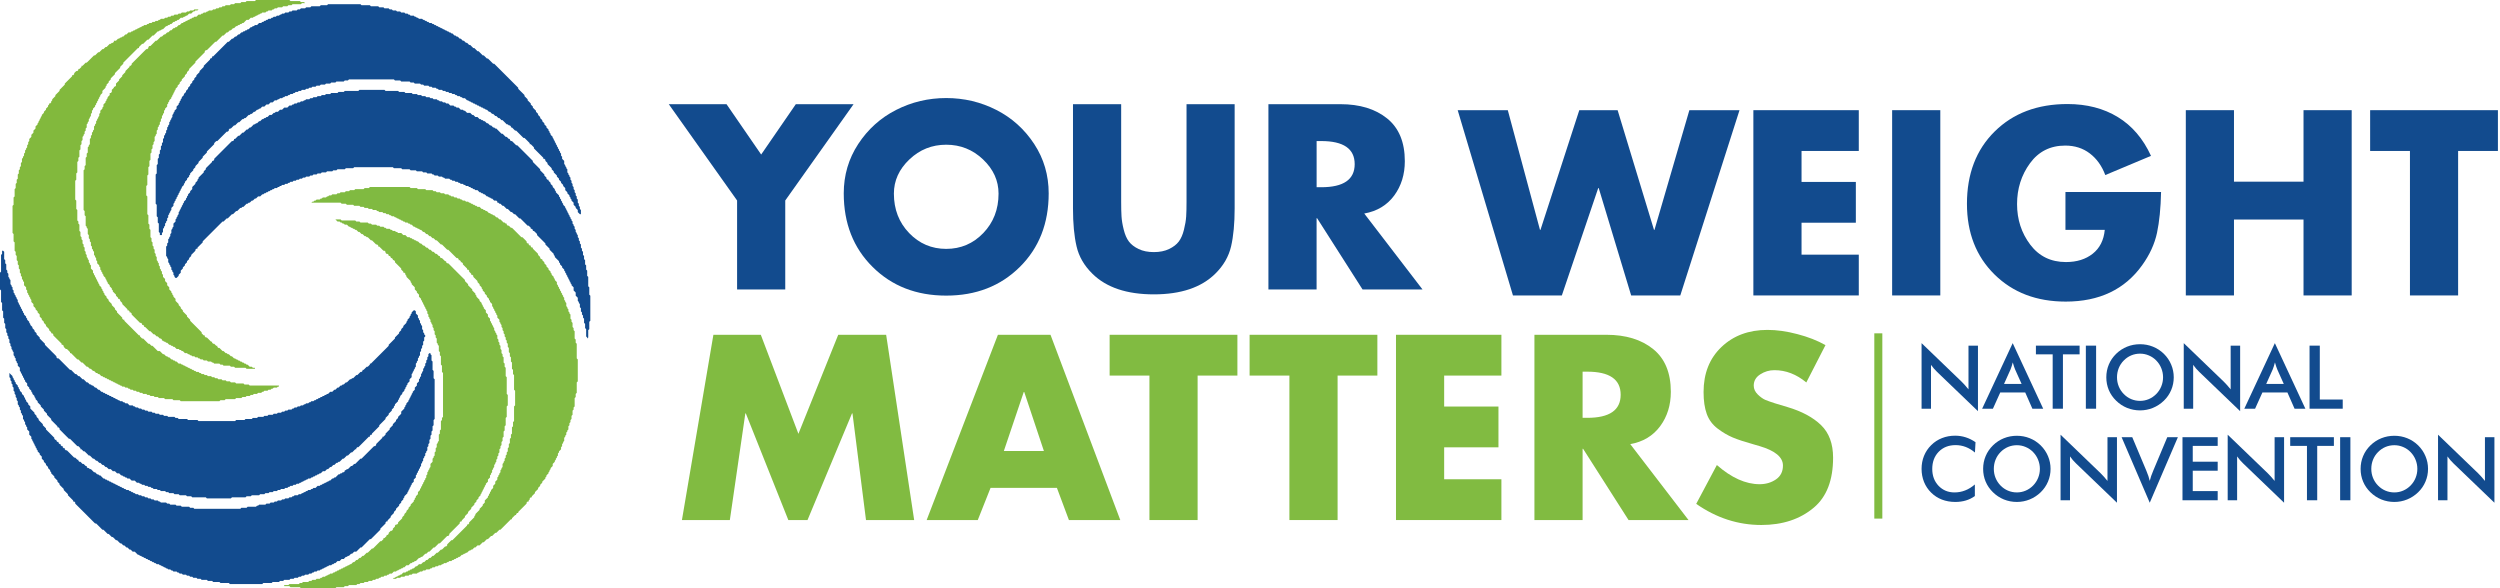 <svg width="255" height="60" viewBox="0 0 255 60" fill="none" xmlns="http://www.w3.org/2000/svg">
<path d="M121.021 10.627H125.934V21.254C125.934 22.791 125.812 24.081 125.572 25.125C125.328 26.17 124.791 27.101 123.956 27.919C122.535 29.323 120.446 30.025 117.69 30.025C114.933 30.025 112.844 29.323 111.424 27.919C110.589 27.101 110.048 26.17 109.808 25.125C109.564 24.081 109.445 22.791 109.445 21.254V10.627H114.359V20.577C114.359 21.18 114.37 21.681 114.395 22.08C114.421 22.482 114.494 22.932 114.622 23.433C114.746 23.934 114.922 24.336 115.148 24.636C115.375 24.936 115.703 25.191 116.139 25.4C116.572 25.61 117.092 25.714 117.692 25.714C118.292 25.714 118.81 25.61 119.246 25.4C119.682 25.191 120.01 24.936 120.237 24.636C120.463 24.336 120.639 23.934 120.763 23.433C120.888 22.932 120.964 22.482 120.99 22.08C121.015 21.678 121.026 21.177 121.026 20.577V10.627H121.021Z" fill="#124B8E"/>
<path d="M139.154 21.78L145.095 29.524H138.979L134.343 22.256H134.292V29.524H129.379V10.627H136.723C138.696 10.627 140.284 11.11 141.486 12.081C142.689 13.049 143.292 14.504 143.292 16.442C143.292 17.795 142.93 18.967 142.203 19.952C141.475 20.934 140.459 21.545 139.154 21.78ZM134.295 14.385V19.097H134.77C137.043 19.097 138.178 18.31 138.178 16.742C138.178 15.172 137.04 14.388 134.77 14.388H134.295V14.385Z" fill="#124B8E"/>
<path d="M75.183 20.45L68.215 10.627H74.105L77.639 15.763L81.174 10.627H87.064L80.096 20.45V29.524H75.183V20.45Z" fill="#124B8E"/>
<path d="M91.4 11.215C92.988 10.406 94.692 10.001 96.514 10.001C98.334 10.001 100.041 10.406 101.629 11.215C103.216 12.025 104.501 13.182 105.489 14.688C106.474 16.191 106.966 17.872 106.966 19.726C106.966 22.782 105.984 25.287 104.02 27.231C102.056 29.178 99.554 30.152 96.514 30.152C93.472 30.152 90.97 29.178 89.009 27.231C87.045 25.284 86.062 22.782 86.062 19.726C86.062 17.872 86.555 16.191 87.54 14.688C88.528 13.182 89.812 12.025 91.4 11.215ZM100.273 16.264C99.22 15.262 97.966 14.761 96.514 14.761C95.06 14.761 93.809 15.262 92.756 16.264C91.703 17.266 91.177 18.429 91.177 19.748C91.177 21.353 91.695 22.694 92.73 23.77C93.766 24.848 95.028 25.386 96.514 25.386C98 25.386 99.263 24.848 100.298 23.77C101.334 22.692 101.852 21.35 101.852 19.748C101.852 18.429 101.326 17.266 100.273 16.264Z" fill="#124B8E"/>
<path d="M69.557 53.045L72.766 34.148H77.603L81.438 44.249L85.499 34.148H90.387L93.245 53.045H88.332L86.954 42.169H86.903L82.366 53.045H80.41L76.075 42.169H76.024L74.444 53.045H69.557Z" fill="#81BB41"/>
<path d="M107.804 49.762H101.037L99.733 53.045H94.519L101.787 34.148H107.151L114.269 53.045H109.03L107.804 49.762ZM106.477 46.001L104.473 39.987H104.422L102.393 46.001H106.477Z" fill="#81BB41"/>
<path d="M122.156 38.309V53.045H117.243V38.309H113.182V34.148H126.215V38.309H122.156Z" fill="#81BB41"/>
<path d="M136.434 38.309V53.045H131.52V38.309H127.459V34.148H140.492V38.309H136.434Z" fill="#81BB41"/>
<path d="M153.143 38.309H147.304V41.467H152.843V45.627H147.304V48.885H153.143V53.045H142.391V34.148H153.143V38.309Z" fill="#81BB41"/>
<path d="M166.287 45.302L172.228 53.045H166.112L161.476 45.777H161.425V53.045H156.512V34.148H163.856C165.829 34.148 167.416 34.632 168.619 35.603C169.822 36.571 170.425 38.026 170.425 39.964C170.425 41.317 170.063 42.489 169.335 43.474C168.605 44.459 167.592 45.067 166.287 45.302ZM161.425 37.907V42.619H161.9C164.173 42.619 165.308 41.835 165.308 40.264C165.308 38.694 164.17 37.91 161.9 37.91H161.425V37.907Z" fill="#81BB41"/>
<path d="M186.2 35.201L184.244 39.011C183.242 38.176 182.155 37.757 180.987 37.757C180.469 37.757 179.987 37.898 179.546 38.184C179.102 38.467 178.881 38.852 178.881 39.336C178.881 39.67 179.02 39.97 179.294 40.239C179.569 40.505 179.829 40.689 180.07 40.791C180.313 40.89 180.641 41.009 181.06 41.142L182.314 41.518C183.783 41.954 184.929 42.568 185.747 43.361C186.565 44.153 186.975 45.262 186.975 46.68C186.975 48.97 186.324 50.665 185.02 51.769C183.616 52.955 181.827 53.549 179.656 53.549C177.285 53.549 175.069 52.83 173.014 51.393L175.12 47.433C176.605 48.735 178.06 49.389 179.481 49.389C180.115 49.389 180.672 49.225 181.148 48.899C181.623 48.574 181.861 48.101 181.861 47.484C181.861 46.632 181.069 45.973 179.481 45.503C179.43 45.486 179.229 45.427 178.878 45.328C177.975 45.076 177.265 44.843 176.747 44.626C176.229 44.408 175.711 44.105 175.193 43.712C174.675 43.318 174.307 42.823 174.089 42.22C173.871 41.617 173.764 40.876 173.764 39.99C173.764 38.085 174.372 36.551 175.592 35.391C176.812 34.23 178.374 33.65 180.279 33.65C181.233 33.65 182.246 33.792 183.324 34.078C184.408 34.358 185.365 34.731 186.2 35.201Z" fill="#81BB41"/>
<path d="M153.795 11.238L157.078 23.444H157.129L161.088 11.238H164.997L168.707 23.444H168.758L172.316 11.238H177.43L171.39 30.135H166.378L163.069 19.182H163.019L159.308 30.135H154.321L148.684 11.238H153.795Z" fill="#124B8E"/>
<path d="M189.596 15.398H183.757V18.557H189.296V22.717H183.757V25.975H189.596V30.135H178.844V11.238H189.596V15.398Z" fill="#124B8E"/>
<path d="M197.911 11.238V30.135H192.998V11.238H197.911Z" fill="#124B8E"/>
<path d="M210.679 19.584H220.429C220.395 21.223 220.256 22.61 220.016 23.744C219.772 24.882 219.269 25.983 218.499 27.053C216.727 29.526 214.129 30.763 210.704 30.763C207.73 30.763 205.307 29.841 203.436 27.992C201.566 26.147 200.629 23.744 200.629 20.787C200.629 17.73 201.571 15.268 203.462 13.406C205.35 11.543 207.823 10.612 210.88 10.612C212.85 10.612 214.565 11.054 216.017 11.94C217.471 12.825 218.598 14.144 219.402 15.899L214.74 17.855C214.389 16.918 213.863 16.185 213.161 15.65C212.459 15.115 211.624 14.849 210.653 14.849C209.134 14.849 207.934 15.452 207.056 16.655C206.179 17.858 205.74 19.244 205.74 20.815C205.74 22.386 206.187 23.764 207.082 24.95C207.976 26.136 209.19 26.73 210.727 26.73C211.831 26.73 212.739 26.447 213.458 25.878C214.177 25.309 214.587 24.5 214.686 23.447H210.676V19.584H210.679Z" fill="#124B8E"/>
<path d="M227.866 18.531H234.959V11.238H239.872V30.135H234.959V22.392H227.866V30.135H222.953V11.238H227.866V18.531Z" fill="#124B8E"/>
<path d="M250.728 15.398V30.135H245.815V15.398H241.754V11.238H254.787V15.398H250.728Z" fill="#124B8E"/>
<path d="M191.998 34H191.18V52.897H191.998V34Z" fill="#81BB41"/>
<path d="M43.801 36.021L43.694 36.128V36.341L43.588 36.447V36.661L43.481 36.767V36.98L43.375 37.087V37.3L43.268 37.407V37.513L43.162 37.62V37.833L43.055 37.94V38.046L42.949 38.153V38.366L42.842 38.472V38.579L42.735 38.685V38.899L42.522 39.112V39.325L42.309 39.538V39.751L42.096 39.964V40.071L41.989 40.178V40.284L41.883 40.391V40.497L41.776 40.604V40.71L41.67 40.817V40.923L41.456 41.137V41.243L41.35 41.35V41.456L41.243 41.563V41.67L40.924 41.989V42.202L40.604 42.522V42.629L40.391 42.842V42.948L40.071 43.268V43.375L39.751 43.694V43.801L39.325 44.227V44.334L39.112 44.547H39.005V44.654L38.366 45.293V45.4L38.259 45.506H38.153L36.874 46.785H36.767L36.234 47.318H36.128L35.915 47.531H35.808L35.489 47.851H35.382L35.275 47.957H35.169V48.064L35.062 48.17H34.956L34.849 48.277H34.742L34.636 48.384H34.529L34.21 48.703H34.103L33.996 48.81H33.89L33.677 49.023H33.57L33.464 49.13H33.357L33.251 49.236H33.144L33.037 49.343H32.931L32.824 49.449H32.718L32.611 49.556H32.398L32.185 49.769H31.972L31.865 49.876H31.759L31.652 49.982H31.439L31.332 50.089H31.226L31.119 50.195H31.012L30.906 50.302H30.799L30.693 50.408H30.48L30.373 50.515H30.053L29.947 50.622H29.84L29.734 50.728H29.52L29.414 50.835H29.094L28.988 50.941H28.774L28.668 51.048H28.348L28.242 51.154H28.028L27.922 51.261H27.602L27.496 51.368H27.176L27.069 51.474H26.43L26.323 51.581H26.217L26.11 51.687H25.258L25.151 51.794H24.618L24.512 51.901H19.822L19.716 51.794H19.396L19.29 51.687H18.544L18.437 51.581H18.011L17.904 51.474H17.371L17.265 51.368H17.052L16.945 51.261H16.412L16.305 51.154H16.199L16.092 51.048H15.773L15.666 50.941H15.453L15.346 50.835H15.133L15.027 50.728H14.813L14.707 50.622H14.494L14.387 50.515H14.174L14.068 50.408H13.854L13.748 50.302H13.641L13.535 50.195H13.428L13.322 50.089H13.215L13.108 49.982H12.895L12.789 49.876H12.682L12.575 49.769H12.469L12.362 49.662H12.256L12.149 49.556H12.043L11.936 49.449H11.829L11.723 49.343H11.616L11.51 49.236H11.403L11.297 49.13H11.19L11.084 49.023H10.977L10.87 48.916H10.764L10.657 48.81H10.551L10.231 48.49H10.124L10.018 48.384H9.911L9.698 48.17H9.591L9.272 47.851H9.165L9.059 47.744H8.952L8.845 47.638V47.531H8.739L8.526 47.318H8.419L8.206 47.105H8.099L7.993 46.998V46.892H7.886L7.673 46.678H7.567L6.821 45.932H6.714L6.607 45.826V45.719H6.501L6.394 45.613V45.506H6.288L6.181 45.4V45.293H6.075L5.968 45.186V45.08H5.861L5.755 44.973V44.867H5.648L5.542 44.76V44.654L4.689 43.801V43.694L4.369 43.375V43.268L3.943 42.842V42.735L3.73 42.522V42.416L3.517 42.202V42.096L3.091 41.67V41.456L2.877 41.243V41.137L2.664 40.923V40.817L2.558 40.71V40.604L2.451 40.497V40.391L2.238 40.178V40.071L2.025 39.858V39.751L1.918 39.645V39.538L1.812 39.431V39.325L1.599 39.112V39.005L1.492 38.899V38.792L1.385 38.685V38.579L1.279 38.472V38.366L0.959 38.046V38.472L1.066 38.579V38.792L1.172 38.899V39.112L1.279 39.218V39.431L1.385 39.538V39.858L1.492 39.964V40.178L1.599 40.284V40.497L1.705 40.604V40.817L1.812 40.923V41.243L1.918 41.35V41.456L2.025 41.563V41.776L2.131 41.883V42.096L2.238 42.202V42.309L2.345 42.416V42.735L2.451 42.842V42.948L2.558 43.055V43.268L2.664 43.375V43.481L2.771 43.588V43.801L2.984 44.014V44.334L3.197 44.547V44.76L3.304 44.867V44.973L3.41 45.08V45.186L3.517 45.293V45.4L3.623 45.506V45.613L3.73 45.719V45.826L3.837 45.932V46.039L4.05 46.252V46.359L4.263 46.572V46.785L4.476 46.998V47.105L4.689 47.318V47.424L4.902 47.638V47.744L5.115 47.957V48.064L5.222 48.17V48.277L5.542 48.597V48.703L5.861 49.023V49.13L6.075 49.343V49.449L6.501 49.876V49.982L6.927 50.408V50.515L7.46 51.048V51.154H7.567L7.673 51.261V51.368L9.698 53.392H9.805L10.444 54.032H10.551L10.977 54.458H11.084L11.403 54.778H11.51L11.829 55.098H11.936L12.256 55.417H12.362L12.575 55.63H12.682L12.895 55.844H13.002L13.215 56.057H13.322L13.535 56.27H13.748L14.068 56.59H14.174L14.281 56.696H14.387L14.494 56.803H14.6L14.707 56.909H14.813L14.92 57.016H15.027L15.133 57.123H15.24L15.346 57.229H15.453L15.559 57.336H15.666L15.773 57.442H15.879L15.986 57.549H16.199L16.305 57.655H16.412L16.519 57.762H16.625L16.732 57.868H16.838L16.945 57.975H17.052L17.158 58.082H17.371L17.478 58.188H17.584L17.691 58.295H18.011L18.117 58.401H18.224L18.33 58.508H18.544L18.65 58.614H18.97L19.076 58.721H19.29L19.396 58.828H19.609L19.716 58.934H20.035L20.142 59.041H20.462L20.568 59.147H21.101L21.208 59.254H21.634L21.741 59.361H22.38L22.487 59.467H23.339L23.446 59.574H26.75L26.856 59.467H27.709L27.815 59.361H28.455L28.561 59.254H28.881L28.988 59.147H29.52L29.627 59.041H29.947L30.053 58.934H30.373L30.48 58.828H30.693L30.799 58.721H31.012L31.119 58.614H31.439L31.545 58.508H31.759L31.865 58.401H31.972L32.078 58.295H32.291L32.398 58.188H32.611L32.718 58.082H32.824L32.931 57.975H33.037L33.144 57.868H33.251L33.357 57.762H33.464L33.57 57.655H33.783L33.89 57.549H33.996L34.103 57.442H34.21L34.423 57.229H34.636L34.849 57.016H35.062L35.275 56.803H35.382L35.489 56.696H35.595L35.808 56.483H35.915L36.128 56.27H36.341L36.767 55.844H36.874L37.727 54.991H37.833L38.792 54.032V53.925L39.325 53.392V53.286L39.432 53.179H39.538V53.073L39.858 52.753V52.647L40.178 52.327V52.22L40.391 52.007V51.901L40.711 51.581V51.474L40.924 51.261V51.154L41.137 50.941V50.835L41.243 50.728V50.622L41.563 50.302V50.195L41.67 50.089V49.982L41.776 49.876V49.769L41.883 49.662V49.556L41.989 49.449V49.343L42.203 49.13V48.916L42.416 48.703V48.49L42.522 48.384V48.277L42.629 48.17V48.064L42.735 47.957V47.851L42.842 47.744V47.638L42.949 47.531V47.318L43.055 47.211V47.105L43.162 46.998V46.785L43.268 46.678V46.572L43.375 46.465V46.252L43.481 46.146V46.039L43.588 45.932V45.613L43.694 45.506V45.293L43.801 45.186V44.867L43.908 44.76V44.44L44.014 44.334V44.014L44.121 43.908V43.481L44.227 43.375V42.842L44.334 42.735V38.685L44.227 38.579V37.833L44.121 37.726V36.874L44.014 36.767V36.234L43.908 36.128V36.021H43.801Z" fill="#124B8E"/>
<path d="M0.213 25.577V25.897L0.107 26.003V27.709L0 27.815V29.52L0.107 29.627V30.799L0.213 30.906V31.652L0.32 31.758V32.398L0.426 32.504V32.931L0.533 33.037V33.464L0.639 33.57V33.89L0.746 33.996V34.209L0.853 34.316V34.529L0.959 34.636V34.956L1.066 35.062V35.275L1.172 35.382V35.595L1.279 35.702V35.808L1.385 35.915V36.234L1.492 36.341V36.447L1.599 36.554V36.767L1.705 36.874V36.98L1.812 37.087V37.3L2.025 37.513V37.833L2.131 37.94V38.046L2.238 38.153V38.259L2.345 38.366V38.472L2.451 38.579V38.685L2.558 38.792V38.899L2.771 39.112V39.325L2.984 39.538V39.645L3.197 39.858V39.964L3.304 40.071V40.178L3.517 40.391V40.497L3.623 40.604V40.71L3.837 40.923V41.03L4.156 41.35V41.456L4.476 41.776V41.883L4.796 42.202V42.309L5.222 42.735V42.842L5.861 43.481V43.588H5.968L6.075 43.694V43.801L7.034 44.76H7.14L7.886 45.506H7.993L8.206 45.719V45.826H8.313L8.526 46.039H8.632L9.059 46.465H9.165L9.485 46.785H9.591L9.805 46.998H9.911L10.124 47.211H10.231L10.444 47.424H10.551L10.764 47.638H10.87L11.084 47.851H11.297L11.51 48.064H11.723L11.936 48.277H12.149L12.362 48.49H12.469L12.575 48.597H12.682L12.789 48.703H12.895L13.002 48.81H13.215L13.428 49.023H13.748L13.961 49.236H14.174L14.281 49.343H14.387L14.494 49.449H14.707L14.813 49.556H15.027L15.133 49.662H15.346L15.453 49.769H15.559L15.666 49.876H15.986L16.092 49.982H16.305L16.412 50.089H16.838L16.945 50.195H17.158L17.265 50.302H17.691L17.797 50.408H18.224L18.33 50.515H18.97L19.076 50.622H19.503L19.609 50.728H20.995L21.101 50.835H23.552L23.659 50.728H25.044L25.151 50.622H25.577L25.684 50.515H26.43L26.536 50.408H26.963L27.069 50.302H27.389L27.496 50.195H27.815L27.922 50.089H28.242L28.348 49.982H28.561L28.668 49.876H28.988L29.094 49.769H29.307L29.414 49.662H29.52L29.627 49.556H29.84L29.947 49.449H30.16L30.266 49.343H30.48L30.586 49.236H30.693L30.799 49.13H30.906L31.012 49.023H31.119L31.226 48.916H31.332L31.439 48.81H31.652L31.758 48.703H31.865L31.972 48.597H32.078L32.185 48.49H32.291L32.398 48.383H32.504L32.611 48.277H32.718L32.931 48.064H33.144L33.357 47.851H33.464L33.677 47.638H33.783L33.996 47.424H34.103L34.316 47.211H34.423L34.529 47.105H34.636L34.956 46.785H35.062L35.382 46.465H35.489L35.808 46.145H35.915L36.234 45.826H36.341V45.719L36.448 45.613H36.554L37.62 44.547H37.727V44.44L37.833 44.334H37.94V44.227L38.686 43.481V43.375L39.325 42.735V42.629L39.645 42.309V42.202L39.965 41.883V41.776L40.178 41.563V41.456L40.284 41.35V41.243L40.604 40.923V40.817L40.711 40.71V40.604L40.817 40.497V40.391L41.03 40.178V40.071L41.243 39.858V39.751L41.35 39.645V39.538L41.456 39.431V39.325L41.563 39.218V39.112L41.776 38.899V38.685L41.989 38.472V38.153L42.096 38.046V37.94L42.203 37.833V37.726L42.309 37.62V37.513L42.416 37.407V37.087L42.522 36.98V36.874L42.629 36.767V36.554L42.735 36.447V36.341L42.842 36.234V35.915L42.949 35.808V35.595L43.055 35.488V35.275L43.162 35.169V34.849L43.268 34.742V34.423L43.375 34.316V34.209L43.268 34.103V33.996L43.162 33.89V33.677L43.055 33.57V33.25L42.949 33.144V33.037L42.842 32.931V32.718L42.735 32.611V32.504L42.629 32.398V32.185L42.416 31.971V31.758L42.309 31.652H42.203L41.989 31.865V31.971L41.883 32.078V32.185L41.776 32.291V32.398L41.563 32.611V32.718L41.456 32.824V32.931L41.137 33.25V33.357L40.924 33.57V33.677L40.711 33.89V33.996L40.284 34.423V34.529L39.645 35.169V35.275L37.833 37.087H37.727V37.194L37.513 37.407H37.407L37.087 37.726H36.98V37.833L36.874 37.94H36.767L36.448 38.259H36.341L36.021 38.579H35.915L35.808 38.685H35.702L35.382 39.005H35.275L35.062 39.218H34.956L34.849 39.325H34.742L34.529 39.538H34.423L34.21 39.751H34.103L33.89 39.964H33.677L33.464 40.178H33.357L33.25 40.284H33.144L33.037 40.391H32.931L32.824 40.497H32.718L32.611 40.604H32.504L32.398 40.71H32.291L32.185 40.817H32.078L31.972 40.923H31.758L31.652 41.03H31.545L31.439 41.137H31.226L31.119 41.243H31.012L30.906 41.35H30.693L30.586 41.456H30.373L30.266 41.563H30.053L29.947 41.669H29.84L29.734 41.776H29.414L29.307 41.883H29.094L28.988 41.989H28.774L28.668 42.096H28.348L28.242 42.202H27.922L27.815 42.309H27.389L27.282 42.416H26.963L26.856 42.522H26.323L26.217 42.629H25.79L25.684 42.735H25.044L24.938 42.842H24.085L23.979 42.948H20.249L20.142 42.842H19.183L19.076 42.735H18.224L18.117 42.629H17.904L17.797 42.522H17.158L17.052 42.416H16.732L16.625 42.309H16.305L16.199 42.202H15.879L15.773 42.096H15.559L15.453 41.989H15.133L15.027 41.883H14.813L14.707 41.776H14.494L14.387 41.669H14.174L14.068 41.563H13.854L13.748 41.456H13.641L13.535 41.35H13.215L13.002 41.137H12.789L12.682 41.03H12.575L12.469 40.923H12.256L12.149 40.817H12.043L11.936 40.71H11.829L11.723 40.604H11.616L11.51 40.497H11.403L11.297 40.391H11.19L11.084 40.284H10.977L10.87 40.178H10.764L10.657 40.071H10.551L10.444 39.964H10.338L10.124 39.751H10.018L9.805 39.538H9.698L9.485 39.325H9.378L9.272 39.218H9.165L8.952 39.005H8.845L8.526 38.685H8.419L8.099 38.366H7.993L7.78 38.153H7.673L7.247 37.726H7.14L5.968 36.554H5.861L5.755 36.447V36.341L4.583 35.169V35.062L4.05 34.529V34.423L3.73 34.103V33.996L3.517 33.783V33.677L3.304 33.464V33.357L3.091 33.144V33.037L2.984 32.931V32.824L2.771 32.611V32.504L2.664 32.398V32.291L2.451 32.078V31.971L2.345 31.865V31.758L2.238 31.652V31.545L2.131 31.439V31.332L2.025 31.226V31.119L1.918 31.012V30.906L1.812 30.799V30.586L1.705 30.48V30.373L1.599 30.266V30.16L1.492 30.053V29.947L1.385 29.84V29.627L1.279 29.52V29.307L1.172 29.201V29.094L1.066 28.988V28.561L0.959 28.455V28.348L0.853 28.241V27.922L0.746 27.815V27.602L0.639 27.495V26.963L0.533 26.856V26.536L0.426 26.43V25.684L0.32 25.577H0.213Z" fill="#124B8E"/>
<path d="M34.103 22.38H34.21L34.423 22.593H34.636L34.742 22.7H34.849L34.956 22.806H35.062L35.169 22.913H35.382L35.595 23.126H35.702L35.808 23.233H35.915L36.021 23.339H36.128L36.234 23.446H36.341L36.554 23.659H36.661L36.874 23.872H36.98L37.194 24.085H37.3L37.407 24.192H37.513L37.833 24.512H37.94L38.366 24.938H38.472L38.579 25.044V25.151H38.686L39.112 25.577H39.218L39.325 25.684V25.79L39.432 25.897H39.538L39.645 26.004V26.11H39.751L39.858 26.217V26.323H39.965L40.071 26.43V26.536H40.178L40.284 26.643V26.75L40.924 27.389V27.496L41.137 27.709V27.815H41.243L41.35 27.922V28.028L41.456 28.135V28.242L41.883 28.668V28.774L41.989 28.881V28.988L42.309 29.307V29.52L42.522 29.734V29.84L42.735 30.053V30.266L42.949 30.48V30.586L43.055 30.693V30.799L43.162 30.906V31.012L43.268 31.119V31.226L43.375 31.332V31.439L43.481 31.545V31.652L43.588 31.759V31.972L43.694 32.078V32.291L43.801 32.398V32.505L43.908 32.611V32.824L44.014 32.931V33.037L44.121 33.144V33.357L44.227 33.464V33.677L44.334 33.783V34.103L44.441 34.21V34.423L44.547 34.529V34.956L44.654 35.062V35.169L44.76 35.275V35.808L44.867 35.915V36.234L44.973 36.341V37.194L45.08 37.3V37.94L45.187 38.046V42.522L45.08 42.629V42.842L44.973 42.949V43.801L44.867 43.908V44.227L44.76 44.334V44.973L44.654 45.08V45.187L44.547 45.293V45.613L44.441 45.719V46.039L44.334 46.146V46.465L44.227 46.572V46.678L44.121 46.785V47.105L43.908 47.318V47.638L43.801 47.744V47.851L43.694 47.957V48.064L43.588 48.17V48.384L43.481 48.49V48.703L43.375 48.81V48.916L43.268 49.023V49.13L43.162 49.236V49.343L43.055 49.449V49.556L42.949 49.663V49.769L42.842 49.876V49.982L42.629 50.195V50.408L42.416 50.622V50.728L42.309 50.835V50.941L42.203 51.048V51.154L41.883 51.474V51.581L41.67 51.794V51.901L41.456 52.114V52.22L41.243 52.433V52.54L41.03 52.753V52.86L40.604 53.286V53.393L40.497 53.499H40.391L40.284 53.606V53.712L40.071 53.925V54.032L39.965 54.139H39.858L39.645 54.352V54.458L39.538 54.565H39.432V54.671L39.218 54.885H39.112V54.991L38.899 55.204H38.792L38.046 55.95H37.94L37.513 56.377H37.407L37.087 56.696H36.98L36.767 56.909H36.661L36.448 57.123H36.341L36.128 57.336H36.021L35.808 57.549H35.702L35.595 57.655H35.488L35.382 57.762H35.275L35.169 57.869H35.062L34.956 57.975H34.849L34.742 58.082H34.636L34.529 58.188H34.423L34.316 58.295H34.21L34.103 58.401H33.996L33.89 58.508H33.677L33.57 58.615H33.464L33.357 58.721H33.25L33.144 58.828H32.931L32.824 58.934H32.718L32.611 59.041H32.291L32.185 59.147H31.865L31.758 59.254H31.545L31.439 59.361H30.906L30.799 59.467H30.586L30.48 59.574H29.52L29.414 59.68H28.988V59.787H29.52L29.627 59.893H30.586L30.693 60H34.21L34.316 59.893H35.062L35.169 59.787H35.488L35.595 59.68H36.341L36.448 59.574H36.661L36.767 59.467H37.087L37.194 59.361H37.513L37.62 59.254H37.94L38.046 59.147H38.259L38.366 59.041H38.579L38.686 58.934H38.792L38.899 58.828H39.112L39.218 58.721H39.432L39.538 58.615H39.645L39.751 58.508H39.965L40.178 58.295H40.391L40.497 58.188H40.604L40.711 58.082H40.817L40.924 57.975H41.03L41.137 57.869H41.243L41.456 57.655H41.67L41.883 57.442H41.989L42.096 57.336H42.203L42.309 57.229H42.416L42.735 56.909H42.842L42.949 56.803H43.055L43.375 56.483H43.481L43.694 56.27H43.801L44.227 55.844H44.334L44.76 55.417H44.867L45.613 54.671H45.719L45.826 54.565V54.458L46.892 53.393V53.286L46.998 53.179H47.105V53.073L47.425 52.753V52.647L47.744 52.327V52.22L48.064 51.901V51.794L48.384 51.474V51.368L48.597 51.154V51.048L48.81 50.835V50.728L49.023 50.515V50.408L49.13 50.302V50.195L49.236 50.089V49.982L49.343 49.876V49.769L49.449 49.663V49.556L49.556 49.449V49.343L49.769 49.13V48.916L49.982 48.703V48.49L50.089 48.384V48.277L50.195 48.17V47.957L50.302 47.851V47.744L50.408 47.638V47.425L50.515 47.318V47.211L50.622 47.105V46.892L50.728 46.785V46.572L50.835 46.465V46.252L50.941 46.146V45.826L51.048 45.719V45.506L51.154 45.4V45.08L51.261 44.973V44.654L51.368 44.547V44.014L51.474 43.908V43.481L51.581 43.375V42.629L51.687 42.522V41.456L51.794 41.35V40.284L51.687 40.178V38.472L51.581 38.366V37.513L51.474 37.407V37.087L51.368 36.98V36.448L51.261 36.341V36.128L51.154 36.021V35.702L51.048 35.595V35.275L50.941 35.169V34.956L50.835 34.849V34.636L50.728 34.529V34.21L50.622 34.103V33.996L50.515 33.89V33.783L50.408 33.677V33.464L50.302 33.357V33.251L50.195 33.144V33.037L50.089 32.931V32.824L49.982 32.718V32.505L49.769 32.291V32.078L49.556 31.865V31.652L49.343 31.439V31.332L49.236 31.226V31.119L49.13 31.012V30.906L48.916 30.693V30.586L48.597 30.266V30.16L48.49 30.053V29.947L48.17 29.627V29.52L47.744 29.094V28.988L47.425 28.668V28.561L45.719 26.856H45.613L45.506 26.75V26.643H45.4L45.08 26.323H44.973L44.867 26.217V26.11H44.76L44.547 25.897H44.441L44.227 25.684H44.121L43.908 25.471H43.801L43.588 25.258H43.481L43.268 25.044H43.162L42.949 24.831H42.842L42.629 24.618H42.522L42.416 24.512H42.309L42.203 24.405H42.096L41.989 24.298H41.883L41.776 24.192H41.563L41.35 23.979H41.137L40.924 23.766H40.604L40.497 23.659H40.391L40.284 23.552H40.071L39.965 23.446H39.858L39.751 23.339H39.432L39.325 23.233H39.218L39.112 23.126H38.792L38.686 23.02H38.472L38.366 22.913H37.94L37.833 22.806H37.62L37.513 22.7H36.767L36.661 22.593H36.341L36.234 22.487H34.849L34.742 22.38H34.103Z" fill="#80BA41"/>
<path d="M37.727 19.076L37.62 19.183H37.194L37.087 19.29H36.234L36.128 19.396H35.702L35.595 19.503H35.275L35.169 19.609H34.742L34.636 19.716H34.423L34.316 19.822H33.89L33.783 19.929H33.57L33.464 20.036H33.357L33.25 20.142H32.931L32.824 20.249H32.718L32.611 20.355H32.291L32.185 20.462H32.078L31.972 20.568H31.865L31.758 20.675H34.742L34.849 20.782H35.275L35.382 20.888H36.021L36.128 20.995H36.661L36.767 21.101H37.087L37.194 21.208H37.513L37.62 21.314H37.94L38.046 21.421H38.366L38.472 21.528H38.579L38.686 21.634H39.005L39.112 21.741H39.325L39.432 21.847H39.645L39.751 21.954H39.858L39.965 22.06H40.178L40.284 22.167H40.391L40.497 22.274H40.604L40.711 22.38H40.817L40.924 22.487H41.03L41.137 22.593H41.243L41.35 22.7H41.563L41.67 22.806H41.776L41.883 22.913H41.989L42.203 23.126H42.309L42.416 23.233H42.522L42.629 23.339H42.735L42.842 23.446H42.949L43.162 23.659H43.268L43.481 23.872H43.588L43.801 24.085H43.908L44.121 24.298H44.227L44.441 24.512H44.547L44.973 24.938H45.08L45.613 25.471H45.719L46.572 26.323H46.678L46.785 26.43V26.537H46.892L46.998 26.643V26.75H47.105L47.211 26.856V26.963L47.638 27.389V27.496H47.744L47.851 27.602V27.709L48.064 27.922V28.029H48.17L48.277 28.135V28.242L48.703 28.668V28.774L48.916 28.988V29.094L49.13 29.307V29.414L49.236 29.52V29.627L49.449 29.84V29.947L49.663 30.16V30.267L49.876 30.48V30.586L49.982 30.693V30.799L50.195 31.012V31.226L50.302 31.332V31.439L50.408 31.545V31.652L50.515 31.759V31.865L50.622 31.972V32.078L50.728 32.185V32.398L50.941 32.611V32.824L51.048 32.931V33.037L51.154 33.144V33.357L51.261 33.464V33.677L51.368 33.783V33.996L51.474 34.103V34.316L51.581 34.423V34.636L51.687 34.742V34.956L51.794 35.062V35.382L51.901 35.489V35.915L52.007 36.021V36.341L52.114 36.448V36.874L52.22 36.98V37.62L52.327 37.727V38.153L52.433 38.259V39.751L52.54 39.858V41.35L52.433 41.456V42.949L52.327 43.055V43.481L52.22 43.588V44.227L52.114 44.334V44.654L52.007 44.76V45.187L51.901 45.293V45.613L51.794 45.719V46.039L51.687 46.146V46.359L51.581 46.465V46.678L51.474 46.785V46.998L51.368 47.105V47.211L51.261 47.318V47.638L51.154 47.744V47.851L51.048 47.957V48.171L50.941 48.277V48.384L50.835 48.49V48.597L50.728 48.703V48.917L50.515 49.13V49.343L50.302 49.556V49.769L50.089 49.982V50.089L49.982 50.195V50.302L49.876 50.409V50.515L49.769 50.622V50.728L49.449 51.048V51.261L49.236 51.474V51.581L48.916 51.901V52.007L48.49 52.433V52.54L48.384 52.647V52.753L47.851 53.286V53.393L47.744 53.499H47.638V53.606L46.146 55.098H46.039L45.613 55.524V55.631L45.506 55.737H45.4L45.08 56.057H44.973L44.654 56.377H44.547L44.227 56.696H44.121L43.908 56.91H43.801L43.588 57.123H43.481L43.268 57.336H43.162L42.949 57.549H42.735L42.522 57.762H42.416L42.203 57.975H42.096L41.989 58.082H41.883L41.776 58.188H41.67L41.563 58.295H41.456L41.35 58.401H41.137L40.924 58.615H40.817L40.711 58.721H40.604L40.497 58.828H40.391L40.284 58.934H40.178L40.071 59.041H40.391L40.497 58.934H40.817L40.924 58.828H41.243L41.35 58.721H41.67L41.776 58.615H41.989L42.096 58.508H42.522L42.629 58.401H42.735L42.842 58.295H43.055L43.162 58.188H43.375L43.481 58.082H43.801L43.908 57.975H44.014L44.121 57.869H44.334L44.441 57.762H44.654L44.76 57.656H44.973L45.08 57.549H45.187L45.293 57.442H45.506L45.613 57.336H45.719L45.826 57.229H46.039L46.146 57.123H46.252L46.359 57.016H46.465L46.572 56.91H46.678L46.785 56.803H46.892L47.105 56.59H47.211L47.318 56.483H47.425L47.531 56.377H47.638L47.851 56.163H47.957L48.064 56.057H48.17L48.384 55.844H48.49L48.703 55.631H48.916L49.236 55.311H49.343L49.663 54.991H49.769L50.089 54.671H50.195L50.515 54.352H50.622L50.941 54.032H51.048L52.114 52.966H52.22V52.86L52.54 52.54H52.647V52.433L52.753 52.327H52.86V52.22L53.712 51.368V51.261L53.819 51.155H53.925V51.048L54.032 50.941V50.835L54.139 50.728H54.245V50.622L54.565 50.302V50.195L54.885 49.876V49.769L55.098 49.556V49.449L55.311 49.236V49.13L55.63 48.81V48.703L55.737 48.597V48.49L55.95 48.277V48.171L56.057 48.064V47.957L56.163 47.851V47.744L56.377 47.531V47.318L56.59 47.105V46.998L56.696 46.892V46.785L56.803 46.678V46.572L56.909 46.465V46.252L57.016 46.146V46.039L57.229 45.826V45.613L57.336 45.506V45.293L57.442 45.187V45.08L57.549 44.973V44.654L57.655 44.547V44.441L57.762 44.334V44.121L57.868 44.014V43.908L57.975 43.801V43.481L58.082 43.375V43.162L58.188 43.055V42.842L58.295 42.735V42.416L58.401 42.309V41.883L58.508 41.776V41.563L58.614 41.456V40.604L58.721 40.497V40.178L58.828 40.071V39.005L58.934 38.899V36.661L58.828 36.554V35.062L58.721 34.956V34.636L58.614 34.529V33.783L58.508 33.677V33.464L58.401 33.357V32.931L58.295 32.824V32.611L58.188 32.505V32.078L58.082 31.972V31.865L57.975 31.759V31.545L57.868 31.439V31.332L57.762 31.226V30.906L57.655 30.799V30.693L57.549 30.586V30.373L57.442 30.267V30.16L57.336 30.053V29.947L57.229 29.84V29.734L57.123 29.627V29.52L57.016 29.414V29.307L56.909 29.201V29.094L56.803 28.988V28.774L56.59 28.561V28.455L56.483 28.348V28.242L56.27 28.029V27.922L56.163 27.815V27.709L55.95 27.496V27.389L55.737 27.176V27.069L55.524 26.856V26.75L55.311 26.537V26.43H55.204L55.098 26.323V26.217L54.885 26.004V25.897L54.352 25.364V25.258H54.245L54.139 25.151V25.044H54.032L53.925 24.938V24.831H53.819L53.712 24.725V24.618L53.286 24.192H53.179L52.22 23.233H52.114L51.901 23.02H51.794L51.687 22.913V22.806H51.581L51.474 22.7H51.368L51.048 22.38H50.941L50.728 22.167H50.622L50.408 21.954H50.302L50.195 21.847H50.089L49.982 21.741H49.876L49.663 21.528H49.556L49.449 21.421H49.343L49.236 21.314H49.13L48.916 21.101H48.703L48.597 20.995H48.49L48.384 20.888H48.277L48.17 20.782H48.064L47.957 20.675H47.851L47.744 20.568H47.531L47.425 20.462H47.211L47.105 20.355H46.998L46.892 20.249H46.678L46.572 20.142H46.359L46.252 20.036H46.039L45.932 19.929H45.826L45.719 19.822H45.4L45.293 19.716H44.973L44.867 19.609H44.547L44.441 19.503H44.227L44.121 19.396H43.481L43.375 19.29H42.629L42.522 19.183H41.883L41.776 19.076H37.727Z" fill="#80BA41"/>
<path d="M36.661 9.165L36.554 9.272H35.169L35.062 9.378H34.529L34.423 9.485H33.783L33.677 9.592H33.251L33.144 9.698H32.824L32.718 9.805H32.398L32.291 9.911H31.972L31.865 10.018H31.652L31.545 10.124H31.226L31.119 10.231H31.012L30.906 10.338H30.693L30.586 10.444H30.373L30.266 10.551H30.053L29.947 10.657H29.84L29.734 10.764H29.52L29.307 10.977H28.988L28.774 11.19H28.561L28.348 11.403H28.135L28.028 11.51H27.922L27.709 11.723H27.496L27.282 11.936H27.176L27.069 12.043H26.963L26.856 12.149H26.75L26.536 12.362H26.43L26.217 12.576H26.11L26.004 12.682H25.897L25.577 13.002H25.471L25.258 13.215H25.151L24.831 13.535H24.725L24.405 13.854H24.298L23.979 14.174H23.872V14.281L23.766 14.387H23.659L21.847 16.199V16.306L21.741 16.412H21.634V16.519L20.995 17.158V17.265L20.782 17.478V17.584L20.249 18.117V18.224L20.142 18.331V18.437L19.929 18.65V18.757L19.609 19.076V19.29L19.396 19.503V19.609L19.183 19.823V19.929L19.076 20.036V20.142L18.97 20.249V20.355L18.757 20.569V20.675L18.65 20.782V20.888L18.544 20.995V21.101L18.437 21.208V21.314L18.33 21.421V21.528L18.224 21.634V21.847L18.117 21.954V22.061L18.011 22.167V22.274L17.904 22.38V22.593L17.691 22.806V23.126L17.584 23.233V23.339L17.478 23.446V23.766L17.371 23.872V24.085L17.265 24.192V24.299L17.158 24.405V24.725L17.052 24.831V25.044L16.945 25.151V26.11L17.052 26.217V26.323L17.158 26.43V26.75L17.265 26.856V26.963L17.371 27.069V27.176L17.478 27.282V27.496L17.584 27.602V27.709L17.691 27.815V28.029L17.797 28.135V28.242L17.904 28.348H18.011L18.224 28.135V28.029L18.437 27.815V27.602L18.65 27.389V27.282L18.863 27.069V26.963L19.076 26.75V26.643L19.29 26.43V26.323L19.503 26.11V26.004L19.929 25.577V25.471L20.035 25.364H20.142V25.258L20.675 24.725V24.618L22.7 22.593H22.806L23.126 22.274H23.233L23.659 21.847H23.766L24.085 21.528H24.192L24.512 21.208H24.618L24.725 21.101H24.831L25.151 20.782H25.258L25.364 20.675H25.471L25.684 20.462H25.79L26.004 20.249H26.11L26.323 20.036H26.536L26.75 19.823H26.856L26.963 19.716H27.069L27.176 19.609H27.282L27.389 19.503H27.496L27.602 19.396H27.709L27.815 19.29H27.922L28.028 19.183H28.242L28.348 19.076H28.455L28.561 18.97H28.668L28.774 18.863H28.988L29.094 18.757H29.307L29.414 18.65H29.52L29.627 18.544H29.84L29.947 18.437H30.16L30.266 18.331H30.48L30.586 18.224H30.799L30.906 18.117H31.119L31.226 18.011H31.545L31.652 17.904H31.865L31.972 17.798H32.291L32.398 17.691H32.718L32.824 17.584H33.251L33.357 17.478H33.89L33.996 17.371H34.316L34.423 17.265H35.169L35.275 17.158H36.021L36.128 17.052H40.071L40.178 17.158H40.924L41.03 17.265H41.776L41.883 17.371H42.416L42.522 17.478H43.055L43.162 17.584H43.481L43.588 17.691H44.014L44.121 17.798H44.227L44.334 17.904H44.654L44.76 18.011H45.08L45.187 18.117H45.293L45.4 18.224H45.826L45.932 18.331H46.039L46.146 18.437H46.359L46.465 18.544H46.678L46.785 18.65H46.892L46.998 18.757H47.211L47.318 18.863H47.425L47.531 18.97H47.744L47.851 19.076H47.957L48.064 19.183H48.17L48.277 19.29H48.384L48.49 19.396H48.703L48.916 19.609H49.023L49.13 19.716H49.236L49.343 19.823H49.449L49.663 20.036H49.769L49.876 20.142H49.982L50.089 20.249H50.195L50.408 20.462H50.622L50.728 20.569V20.675H50.835L50.941 20.782H51.048L51.261 20.995H51.368L51.687 21.314H51.794L52.114 21.634H52.22L52.433 21.847H52.54L52.966 22.274H53.073L53.819 23.02H53.925L54.139 23.233V23.339H54.245L54.352 23.446V23.552H54.458L54.778 23.872V23.979L55.631 24.831V24.938L56.057 25.364V25.471L56.483 25.897V26.004L56.59 26.11V26.217L57.016 26.643V26.75L57.123 26.856V26.963L57.336 27.176V27.282L57.549 27.496V27.602L57.655 27.709V27.815L57.762 27.922V28.029L57.869 28.135V28.242L57.975 28.348V28.455L58.082 28.561V28.668L58.188 28.774V28.881L58.295 28.988V29.094L58.508 29.307V29.627L58.721 29.84V30.16L58.934 30.373V30.693L59.041 30.799V30.906L59.147 31.012V31.332L59.254 31.439V31.759L59.361 31.865V32.078L59.467 32.185V32.398L59.574 32.505V32.931L59.68 33.037V33.464L59.787 33.57V34.316L59.893 34.423V34.529L60 34.423V33.677L60.107 33.57V32.824L60.213 32.718V30.16L60.107 30.053V29.307L60 29.201V28.242L59.893 28.135V27.602L59.787 27.496V27.069L59.68 26.963V26.537L59.574 26.43V26.11L59.467 26.004V25.684L59.361 25.577V25.364L59.254 25.258V24.938L59.147 24.831V24.618L59.041 24.512V24.299L58.934 24.192V23.979L58.828 23.872V23.766L58.721 23.659V23.446L58.615 23.339V23.126L58.508 23.02V22.913L58.401 22.806V22.593L58.295 22.487V22.38L58.188 22.274V22.167L58.082 22.061V21.954L57.975 21.847V21.741L57.869 21.634V21.528L57.762 21.421V21.314L57.655 21.208V21.101L57.442 20.888V20.782L57.336 20.675V20.569L57.229 20.462V20.355L57.123 20.249V20.142L57.016 20.036V19.929L56.696 19.609V19.503L56.59 19.396V19.29L56.377 19.076V18.97L56.163 18.757V18.65L55.95 18.437V18.331H55.844L55.737 18.224V18.117L55.524 17.904V17.798L55.098 17.371V17.265L54.352 16.519V16.412L52.753 14.814H52.647L52.22 14.387H52.114L52.007 14.281V14.174H51.901L51.687 13.961H51.581L51.261 13.641H51.154L50.622 13.108H50.515L50.408 13.002H50.302L50.089 12.789H49.982L49.769 12.576H49.663L49.449 12.362H49.343L49.236 12.256H49.13L49.023 12.149H48.916L48.703 11.936H48.49L48.277 11.723H48.17L47.957 11.51H47.638L47.425 11.297H47.318L47.211 11.19H46.998L46.785 10.977H46.572L46.465 10.87H46.359L46.252 10.764H45.932L45.719 10.551H45.506L45.4 10.444H45.187L45.08 10.338H44.867L44.76 10.231H44.654L44.547 10.124H44.227L44.121 10.018H43.908L43.801 9.911H43.481L43.375 9.805H43.055L42.949 9.698H42.629L42.522 9.592H42.096L41.989 9.485H41.35L41.243 9.378H40.711L40.604 9.272H39.325L39.218 9.165H36.661Z" fill="#124B8E"/>
<path d="M19.822 0.959L19.716 1.066H19.396L19.29 1.172H19.076L18.97 1.279H18.544L18.437 1.386H18.224L18.117 1.492H17.797L17.691 1.599H17.478L17.371 1.705H17.158L17.052 1.812H16.838L16.732 1.918H16.412L16.305 2.025H16.199L16.092 2.132H15.879L15.773 2.238H15.559L15.453 2.345H15.24L15.133 2.451H15.027L14.92 2.558H14.707L14.6 2.664H14.494L14.387 2.771H14.281L14.174 2.878H14.068L13.961 2.984H13.854L13.748 3.091H13.641L13.535 3.197H13.428L13.322 3.304H13.108L12.895 3.517H12.789L12.575 3.73H12.469L12.362 3.837H12.256L12.149 3.943H12.043L11.829 4.156H11.616V4.263L11.51 4.37H11.403L11.297 4.476H11.19L10.87 4.796H10.764L10.551 5.009H10.444L10.124 5.329H10.018L9.698 5.648H9.591L8.845 6.394H8.739L8.419 6.714H8.313V6.821L8.099 7.034H7.993V7.14L7.886 7.247H7.78L7.567 7.46V7.567L7.46 7.673H7.353V7.78L6.607 8.526V8.632L6.075 9.165V9.272L5.648 9.698V9.805L5.329 10.124V10.231L5.222 10.338V10.444L5.115 10.551H5.009V10.657L4.902 10.764V10.87L4.689 11.084V11.19L4.476 11.403V11.51L4.263 11.723V11.83L4.156 11.936V12.043L4.05 12.149V12.256L3.943 12.362V12.469L3.837 12.576V12.682L3.623 12.895V13.108L3.41 13.322V13.535L3.197 13.748V13.961L2.984 14.174V14.387L2.877 14.494V14.707L2.771 14.814V15.027L2.664 15.133V15.24L2.558 15.346V15.56L2.451 15.666V15.879L2.345 15.986V16.092L2.238 16.199V16.519L2.131 16.625V16.945L2.025 17.052V17.265L1.918 17.371V17.691L1.812 17.798V18.224L1.705 18.331V18.65L1.599 18.757V19.183L1.492 19.29V20.036L1.385 20.142V20.888L1.279 20.995V23.766L1.385 23.872V24.618L1.492 24.725V25.577L1.599 25.684V26.004L1.705 26.11V26.537L1.812 26.643V26.963L1.918 27.069V27.389L2.025 27.496V27.815L2.131 27.922V28.135L2.238 28.242V28.455L2.345 28.561V28.668L2.451 28.774V29.094L2.664 29.307V29.52L2.771 29.627V29.84L2.877 29.947V30.053L2.984 30.16V30.267L3.091 30.373V30.48L3.197 30.586V30.799L3.41 31.012V31.226L3.623 31.439V31.545L3.837 31.759V31.865L4.05 32.078V32.291L4.263 32.505V32.611L4.476 32.824V32.931L4.689 33.144V33.251L5.009 33.57V33.677L5.222 33.89V33.996H5.329L5.435 34.103V34.21L6.288 35.062V35.169H6.394L6.501 35.275V35.382L6.714 35.595H6.821L7.14 35.915V36.021H7.247L7.886 36.661H7.993L8.313 36.98H8.419L8.845 37.407H8.952L9.165 37.62H9.272L9.485 37.833H9.591L9.805 38.046H9.911L10.018 38.153H10.124L10.338 38.366H10.444L10.551 38.473H10.657L10.764 38.579H10.87L10.977 38.686H11.084L11.19 38.792H11.297L11.403 38.899H11.51L11.616 39.005H11.723L11.829 39.112H11.936L12.043 39.219H12.149L12.256 39.325H12.362L12.469 39.432H12.682L12.789 39.538H13.002L13.108 39.645H13.215L13.322 39.751H13.535L13.641 39.858H13.854L13.961 39.965H14.174L14.281 40.071H14.494L14.6 40.178H14.92L15.027 40.284H15.24L15.346 40.391H15.666L15.773 40.497H16.092L16.199 40.604H16.732L16.838 40.711H17.584L17.691 40.817H18.33L18.437 40.924H22.38L22.487 40.817H22.913L23.02 40.711H23.979L24.085 40.604H24.618L24.725 40.497H25.044L25.151 40.391H25.471L25.577 40.284H25.79L25.897 40.178H26.217L26.323 40.071H26.643L26.75 39.965H26.856L26.963 39.858H27.282L27.389 39.751H27.602L27.709 39.645H27.815L27.922 39.538H28.242L28.348 39.432H28.455V39.325H25.471L25.364 39.219H24.938L24.831 39.112H24.085L23.979 39.005H23.552L23.446 38.899H23.126L23.02 38.792H22.7L22.593 38.686H22.273L22.167 38.579H21.954L21.847 38.473H21.634L21.527 38.366H21.208L21.101 38.259H20.888L20.782 38.153H20.568L20.462 38.046H20.355L20.249 37.94H20.035L19.929 37.833H19.822L19.716 37.727H19.609L19.503 37.62H19.396L19.29 37.513H19.183L19.076 37.407H18.97L18.863 37.3H18.757L18.65 37.194H18.544L18.437 37.087H18.224L18.011 36.874H17.904L17.797 36.767H17.691L17.584 36.661H17.478L17.265 36.448H17.158L17.052 36.341H16.945L16.732 36.128H16.625L16.305 35.808H16.092L15.559 35.275H15.453L15.24 35.062H15.133L14.6 34.529H14.494L14.281 34.316V34.21H14.174L12.682 32.718V32.611H12.575L12.469 32.505V32.398L11.936 31.865V31.759L11.723 31.545V31.439L11.403 31.119V31.012L11.084 30.693V30.586L10.87 30.373V30.267L10.657 30.053V29.947L10.551 29.84V29.734L10.444 29.627V29.52L10.338 29.414V29.307L10.124 29.094V28.988L10.018 28.881V28.774L9.911 28.668V28.561L9.805 28.455V28.348L9.698 28.242V28.135L9.591 28.029V27.922L9.485 27.815V27.602L9.272 27.389V27.069L9.165 26.963V26.856L9.059 26.75V26.537L8.952 26.43V26.323L8.845 26.217V26.004L8.739 25.897V25.684L8.632 25.577V25.258L8.526 25.151V24.938L8.419 24.831V24.512L8.313 24.405V24.192L8.206 24.085V23.659L8.099 23.552V22.913L7.993 22.806V22.593L7.886 22.487V21.421L7.78 21.314V20.462L7.673 20.355V18.437L7.78 18.331V17.691L7.886 17.584V16.519L7.993 16.412V16.092L8.099 15.986V15.346L8.206 15.24V14.814L8.313 14.707V14.387L8.419 14.281V13.961L8.526 13.854V13.748L8.632 13.641V13.428L8.739 13.322V13.108L8.845 13.002V12.682L8.952 12.576V12.469L9.059 12.362V12.149L9.165 12.043V11.936L9.272 11.83V11.616L9.378 11.51V11.297L9.485 11.19V11.084L9.698 10.87V10.764L9.805 10.657V10.551L9.911 10.444V10.338L10.018 10.231V10.124L10.124 10.018V9.911L10.231 9.805V9.698L10.444 9.485V9.272L10.764 8.952V8.846L10.87 8.739V8.632L11.084 8.419V8.313L11.297 8.1V7.993L11.723 7.567V7.46L12.256 6.927V6.821L12.575 6.501V6.394L14.068 4.902H14.174V4.796L14.494 4.476H14.6L15.027 4.05H15.133L15.559 3.624H15.666L16.092 3.197H16.199L16.305 3.091H16.412L16.519 2.984H16.625L16.945 2.664H17.052L17.158 2.558H17.265L17.371 2.451H17.478L17.691 2.238H17.797L17.904 2.132H18.011L18.117 2.025H18.224L18.437 1.812H18.65L18.757 1.705H18.863L18.97 1.599H19.076L19.29 1.386H19.503L19.716 1.172H19.822L19.929 1.066H20.142L20.249 0.959H19.822Z" fill="#82B93D"/>
<path d="M33.464 0.426L33.357 0.533H32.718L32.611 0.639H31.758L31.652 0.746H31.226L31.119 0.853H30.693L30.586 0.959H30.373L30.266 1.066H29.84L29.734 1.172H29.52L29.414 1.279H29.094L28.988 1.385H28.774L28.668 1.492H28.561L28.455 1.599H28.242L28.135 1.705H27.922L27.815 1.812H27.709L27.602 1.918H27.389L27.282 2.025H27.176L27.069 2.131H26.963L26.856 2.238H26.75L26.643 2.345H26.43L26.217 2.558H26.003L25.897 2.664H25.79L25.684 2.771H25.577L25.364 2.984H25.258L25.151 3.091H25.044L24.938 3.197H24.831L24.725 3.304H24.618L24.405 3.517H24.298L24.085 3.73H23.979L23.765 3.943H23.659L23.339 4.263H23.233L21.741 5.755H21.634V5.861L21.527 5.968H21.421V6.075L20.782 6.714V6.821L20.355 7.247V7.353L20.035 7.673V7.78L19.822 7.993V8.099L19.609 8.313V8.419L19.396 8.632V8.739L19.183 8.952V9.059L18.97 9.272V9.378L18.757 9.591V9.698L18.544 9.911V10.018L18.437 10.124V10.231L18.33 10.338V10.444L18.224 10.551V10.657L18.011 10.87V11.084L17.797 11.297V11.403L17.691 11.51V11.616L17.584 11.723V11.936L17.478 12.043V12.149L17.371 12.256V12.362L17.265 12.469V12.682L17.158 12.789V12.895L17.052 13.002V13.215L16.945 13.322V13.535L16.838 13.641V13.748L16.732 13.854V14.068L16.625 14.174V14.494L16.519 14.6V14.813L16.412 14.92V15.24L16.305 15.346V15.666L16.199 15.773V16.092L16.092 16.199V16.732L15.986 16.838V17.691L15.879 17.797V20.782L15.986 20.888V22.06L16.092 22.167V22.7L16.199 22.806V23.659L16.305 23.765V23.979H16.519V23.765L16.625 23.659V23.339L16.732 23.233V23.126L16.838 23.02V22.806L16.945 22.7V22.593L17.052 22.487V22.273L17.158 22.167V21.954L17.265 21.847V21.741L17.371 21.634V21.527L17.478 21.421V21.208L17.691 20.995V20.782L17.797 20.675V20.568L17.904 20.462V20.355L18.011 20.249V20.142L18.117 20.035V19.929L18.224 19.822V19.716L18.33 19.609V19.503L18.437 19.396V19.29L18.544 19.183V19.076L18.757 18.863V18.757L18.863 18.65V18.544L19.076 18.33V18.224L19.29 18.011V17.904L19.396 17.797V17.691L19.716 17.371V17.265L19.929 17.052V16.945L20.249 16.625V16.519L20.675 16.092V15.986L21.101 15.559V15.453L21.847 14.707V14.6L22.06 14.387H22.167L23.126 13.428H23.233L23.339 13.322V13.215L23.446 13.108H23.552L23.872 12.789H23.979L24.298 12.469H24.405L24.725 12.149H24.831L24.938 12.043H25.044L25.364 11.723H25.471L25.577 11.616H25.684L25.897 11.403H26.003L26.217 11.19H26.323L26.43 11.084H26.536L26.75 10.87H26.963L27.176 10.657H27.389L27.602 10.444H27.815L28.028 10.231H28.242L28.348 10.124H28.455L28.561 10.018H28.774L28.881 9.911H28.988L29.094 9.805H29.307L29.414 9.698H29.52L29.627 9.591H29.84L29.947 9.485H30.053L30.16 9.378H30.373L30.48 9.272H30.693L30.799 9.165H31.119L31.226 9.059H31.439L31.545 8.952H31.758L31.865 8.845H32.185L32.291 8.739H32.611L32.718 8.632H33.144L33.25 8.526H33.677L33.783 8.419H34.21L34.316 8.313H35.062L35.169 8.206H35.488L35.595 8.099H40.178L40.284 8.206H40.817L40.924 8.313H41.776L41.883 8.419H42.203L42.309 8.526H42.842L42.949 8.632H43.162L43.268 8.739H43.694L43.801 8.845H44.014L44.121 8.952H44.441L44.547 9.059H44.654L44.76 9.165H45.08L45.187 9.272H45.4L45.506 9.378H45.719L45.826 9.485H46.039L46.146 9.591H46.359L46.465 9.698H46.572L46.678 9.805H46.892L46.998 9.911H47.105L47.211 10.018H47.425L47.638 10.231H47.744L47.851 10.338H47.957L48.064 10.444H48.17L48.277 10.551H48.384L48.49 10.657H48.597L48.703 10.764H48.81L48.916 10.87H49.023L49.13 10.977H49.236L49.343 11.084H49.449L49.556 11.19H49.663L49.876 11.403H49.982L50.195 11.616H50.302L50.515 11.829H50.622L50.835 12.043H50.941L51.154 12.256H51.261L51.687 12.682H51.794L51.901 12.789H52.007L52.114 12.895V13.002H52.22L52.54 13.322H52.647L53.392 14.068H53.499L54.032 14.6V14.707H54.139L54.458 15.027V15.133L55.417 16.092V16.199H55.524L55.63 16.305V16.412L55.844 16.625V16.732L56.27 17.158V17.265L56.483 17.478V17.584L56.803 17.904V18.011L57.016 18.224V18.33L57.229 18.544V18.65L57.442 18.863V18.97L57.655 19.183V19.396L57.869 19.609V19.716L58.082 19.929V20.035L58.188 20.142V20.249L58.295 20.355V20.462L58.508 20.675V20.888L58.721 21.101V21.208L58.934 21.421V21.634L59.147 21.847H59.254V21.421L59.147 21.314V21.101L59.041 20.995V20.782L58.934 20.675V20.355L58.828 20.249V20.035L58.721 19.929V19.716L58.615 19.609V19.396L58.508 19.29V19.076L58.401 18.97V18.757L58.295 18.65V18.437L58.188 18.33V18.117L58.082 18.011V17.904L57.975 17.797V17.691L57.869 17.584V17.265L57.762 17.158V17.052L57.655 16.945V16.838L57.549 16.732V16.412L57.336 16.199V15.986L57.229 15.879V15.666L57.123 15.559V15.453L57.016 15.346V15.24L56.909 15.133V15.027L56.803 14.92V14.813L56.696 14.707V14.6L56.59 14.494V14.387L56.483 14.281V14.174L56.377 14.068V13.961L56.163 13.748V13.641L56.057 13.535V13.428L55.95 13.322V13.215L55.737 13.002V12.895L55.524 12.682V12.575L55.311 12.362V12.256L55.098 12.043V11.936L54.885 11.723V11.616L54.671 11.403V11.297L54.352 10.977V10.87L54.139 10.657V10.551L53.819 10.231V10.124L53.499 9.805V9.698L52.86 9.059V8.952L50.408 6.501H50.302L49.769 5.968H49.663L49.343 5.648H49.236L48.81 5.222H48.703L48.384 4.902H48.277L47.957 4.583H47.851L47.638 4.369H47.531L47.318 4.156H47.211L46.998 3.943H46.892L46.678 3.73H46.572L46.465 3.623H46.359L46.146 3.41H46.039L45.932 3.304H45.826L45.719 3.197H45.613L45.506 3.091H45.4L45.293 2.984H45.187L45.08 2.877H44.973L44.867 2.771H44.76L44.654 2.664H44.547L44.441 2.558H44.334L44.227 2.451H44.121L44.014 2.345H43.801L43.694 2.238H43.588L43.481 2.131H43.375L43.268 2.025H43.162L43.055 1.918H42.735L42.629 1.812H42.522L42.416 1.705H42.309L42.203 1.599H41.883L41.776 1.492H41.67L41.563 1.385H41.35L41.243 1.279H40.924L40.817 1.172H40.497L40.391 1.066H40.071L39.965 0.959H39.751L39.645 0.853H39.218L39.112 0.746H38.686L38.579 0.639H37.833L37.727 0.533H36.874L36.767 0.426H33.464Z" fill="#124B8E"/>
<path d="M26.11 0L26.004 0.107H25.151L25.044 0.213H24.618L24.512 0.32H23.979L23.872 0.426H23.552L23.446 0.533H23.02L22.913 0.639H22.7L22.593 0.746H22.38L22.273 0.853H22.06L21.954 0.959H21.741L21.634 1.066H21.314L21.208 1.172H21.101L20.995 1.279H20.782L20.675 1.385H20.568L20.462 1.492H20.249L20.035 1.705H19.822L19.716 1.812H19.609L19.503 1.918H19.396L19.29 2.025H19.183L19.076 2.131H18.97L18.863 2.238H18.757L18.65 2.345H18.544L18.33 2.558H18.224L18.011 2.771H17.904L17.797 2.877H17.691L17.478 3.091H17.371L17.158 3.304H17.052L16.838 3.517H16.732L16.519 3.73H16.412L15.986 4.156H15.879L15.346 4.689H15.24L15.133 4.796V4.902L15.027 5.009H14.92L13.428 6.501V6.607L13.322 6.714H13.215V6.821L12.789 7.247V7.353L12.469 7.673V7.78L12.149 8.099V8.206L11.829 8.526V8.739L11.723 8.845H11.616V8.952L11.403 9.165V9.378L11.297 9.485H11.19V9.698L10.977 9.911V10.018L10.87 10.124V10.231L10.764 10.338V10.444L10.551 10.657V10.87L10.444 10.977V11.084L10.231 11.297V11.51L10.124 11.616V11.829L10.018 11.936V12.043L9.911 12.149V12.256L9.805 12.362V12.575L9.698 12.682V12.789L9.591 12.895V13.215L9.485 13.322V13.428L9.378 13.535V13.748L9.272 13.854V14.068L9.165 14.174V14.707L9.059 14.813V14.92L8.952 15.027V15.559L8.845 15.666V15.986L8.739 16.092V16.838L8.632 16.945V17.265L8.526 17.371V21.421L8.632 21.527V21.954L8.739 22.06V23.02L8.845 23.126V23.233L8.952 23.339V23.872L9.059 23.979V24.298L9.165 24.405V24.618L9.272 24.725V25.044L9.378 25.151V25.364L9.485 25.471V25.577L9.591 25.684V26.004L9.698 26.11V26.217L9.805 26.323V26.536L9.911 26.643V26.856L10.124 27.069V27.176L10.231 27.282V27.496L10.338 27.602V27.709L10.444 27.815V27.922L10.551 28.028V28.135L10.764 28.348V28.455L10.87 28.561V28.668L10.977 28.774V28.881L11.19 29.094V29.201L11.403 29.414V29.52L11.51 29.627V29.734L11.829 30.053V30.16L12.043 30.373V30.48H12.149L12.256 30.586V30.693L12.469 30.906V31.012L13.002 31.545V31.652H13.108L13.215 31.758V31.865H13.322L13.428 31.972V32.078L14.281 32.931H14.387L14.494 33.037V33.144H14.6L14.707 33.25V33.357H14.813L15.24 33.783H15.346L15.666 34.103H15.773L15.986 34.316H16.092L16.305 34.529H16.412L16.519 34.636V34.742H16.625L16.732 34.849H16.838L16.945 34.956H17.052L17.265 35.169H17.371L17.478 35.275H17.584L17.691 35.382H17.797L18.011 35.595H18.224L18.33 35.702H18.437L18.544 35.808H18.65L18.863 36.021H19.076L19.183 36.128H19.29L19.396 36.234H19.503L19.609 36.341H19.822L19.929 36.448H20.142L20.249 36.554H20.355L20.462 36.661H20.675L20.782 36.767H21.101L21.208 36.874H21.527L21.634 36.98H21.741L21.847 37.087H22.38L22.487 37.194H22.7L22.806 37.3H23.446L23.552 37.407H23.872L23.979 37.513H25.044L25.151 37.62H26.004V37.513H25.79L25.684 37.407H25.471L25.258 37.194H25.151L25.044 37.087H24.938L24.831 36.98H24.725L24.618 36.874H24.512L24.405 36.767H24.298L24.192 36.661H24.085L23.979 36.554H23.872L23.659 36.341H23.552L23.339 36.128H23.233L23.126 36.021H23.02L22.806 35.808H22.7L22.38 35.489H22.273L22.167 35.382V35.275H22.06L21.847 35.062H21.741L21.634 34.956V34.849H21.527L21.101 34.423H20.995L20.888 34.316V34.21H20.782L20.568 33.996V33.89L19.396 32.718V32.611L19.076 32.291V32.185L18.65 31.758V31.652L18.437 31.439V31.332L18.224 31.119V31.012L17.904 30.693V30.48L17.691 30.266V30.16L17.584 30.053V29.947L17.478 29.84V29.734L17.265 29.52V29.307L17.052 29.094V28.881L16.838 28.668V28.455L16.625 28.242V28.028L16.519 27.922V27.709L16.412 27.602V27.496L16.305 27.389V27.176L16.199 27.069V26.856L16.092 26.75V26.643L15.986 26.536V26.217L15.879 26.11V25.897L15.773 25.79V25.471L15.666 25.364V25.151L15.559 25.044V24.725L15.453 24.618V24.298L15.346 24.192V23.446L15.24 23.339V22.913L15.133 22.806V21.954L15.027 21.847V20.035L14.92 19.929V18.97L15.027 18.863V17.904L15.133 17.797V17.052L15.24 16.945V16.412L15.346 16.305V15.666L15.453 15.559V15.24L15.559 15.133V14.813L15.666 14.707V14.494L15.773 14.387V13.961L15.879 13.854V13.748L15.986 13.641V13.322L16.092 13.215V13.002L16.199 12.895V12.789L16.305 12.682V12.469L16.412 12.362V12.149L16.519 12.043V11.829L16.625 11.723V11.616L16.732 11.51V11.297L16.838 11.19V11.084L17.052 10.87V10.657L17.158 10.551V10.444L17.265 10.338V10.231L17.478 10.018V9.911L17.584 9.805V9.698L17.691 9.591V9.485L17.797 9.378V9.272L17.904 9.165V9.059L18.117 8.845V8.739L18.33 8.526V8.419L18.544 8.206V8.099L18.863 7.78V7.673L19.076 7.46V7.353L19.29 7.14V7.034L19.929 6.394V6.288L20.888 5.329V5.222L20.995 5.115H21.101L21.954 4.263H22.06L22.7 3.623H22.806L23.126 3.304H23.233L23.446 3.091H23.552L23.765 2.877H23.872L24.085 2.664H24.192L24.298 2.558H24.405L24.512 2.451H24.618L24.725 2.345H24.831L25.151 2.025H25.364L25.577 1.812H25.79L25.897 1.705H26.004L26.11 1.599H26.217L26.323 1.492H26.43L26.536 1.385H26.643L26.75 1.279H27.069L27.176 1.172H27.282L27.389 1.066H27.709L27.815 0.959H27.922L28.028 0.853H28.242L28.348 0.746H28.774L28.881 0.639H29.307L29.414 0.533H29.734L29.84 0.426H30.693L30.799 0.32H31.119L31.012 0.213H30.693L30.586 0.107H29.627L29.52 0H26.11Z" fill="#82B93D"/>
<path d="M196 41.688V35L200.087 38.933C200.198 39.044 200.311 39.163 200.425 39.289C200.54 39.415 200.66 39.557 200.786 39.715V35.255H201.752V41.939L197.582 37.935C197.471 37.827 197.362 37.713 197.257 37.593C197.154 37.473 197.056 37.347 196.962 37.215V41.688H196Z" fill="#124B8E"/>
<path d="M204.411 39.162H206.204L205.545 37.694C205.507 37.6 205.467 37.493 205.426 37.373C205.385 37.25 205.344 37.114 205.303 36.964C205.268 37.105 205.23 37.237 205.189 37.36C205.151 37.48 205.112 37.591 205.07 37.694L204.411 39.162ZM207.303 41.688L206.573 40.032H204.025L203.278 41.688H202.179L205.295 35L208.406 41.688H207.303Z" fill="#124B8E"/>
<path d="M210.419 36.143V41.688H209.373V36.143H207.663V35.255H212.119V36.143H210.419Z" fill="#124B8E"/>
<path d="M212.757 41.688V35.255H213.803V41.688H212.757Z" fill="#124B8E"/>
<path d="M220.632 38.485C220.632 38.16 220.572 37.851 220.452 37.558C220.335 37.265 220.165 37.004 219.942 36.775C219.725 36.55 219.473 36.377 219.186 36.257C218.902 36.134 218.602 36.072 218.285 36.072C217.969 36.072 217.667 36.132 217.38 36.252C217.096 36.373 216.843 36.547 216.62 36.775C216.397 37.001 216.227 37.26 216.11 37.553C215.993 37.846 215.934 38.157 215.934 38.485C215.934 38.81 215.993 39.118 216.11 39.408C216.227 39.698 216.397 39.957 216.62 40.185C216.843 40.414 217.096 40.588 217.38 40.709C217.664 40.829 217.966 40.889 218.285 40.889C218.599 40.889 218.896 40.829 219.177 40.709C219.462 40.588 219.717 40.414 219.942 40.185C220.165 39.957 220.335 39.698 220.452 39.408C220.572 39.115 220.632 38.807 220.632 38.485ZM221.722 38.485C221.722 38.942 221.635 39.374 221.463 39.781C221.293 40.188 221.044 40.552 220.716 40.871C220.384 41.19 220.011 41.435 219.595 41.605C219.179 41.775 218.742 41.86 218.285 41.86C217.822 41.86 217.38 41.775 216.958 41.605C216.539 41.432 216.169 41.188 215.846 40.871C215.518 40.552 215.269 40.19 215.099 39.786C214.929 39.381 214.844 38.948 214.844 38.485C214.844 38.025 214.929 37.591 215.099 37.184C215.269 36.777 215.518 36.412 215.846 36.09C216.175 35.77 216.547 35.527 216.963 35.36C217.379 35.193 217.82 35.11 218.285 35.11C218.748 35.11 219.186 35.193 219.599 35.36C220.015 35.527 220.387 35.77 220.716 36.09C221.044 36.415 221.293 36.783 221.463 37.193C221.635 37.6 221.722 38.031 221.722 38.485Z" fill="#124B8E"/>
<path d="M222.742 41.688V35L226.829 38.933C226.94 39.044 227.053 39.163 227.167 39.289C227.281 39.415 227.401 39.557 227.527 39.715V35.255H228.494V41.939L224.324 37.935C224.212 37.827 224.104 37.713 223.998 37.593C223.896 37.473 223.798 37.347 223.704 37.215V41.688H222.742Z" fill="#124B8E"/>
<path d="M231.153 39.162H232.946L232.287 37.694C232.249 37.6 232.209 37.493 232.168 37.373C232.127 37.25 232.086 37.114 232.045 36.964C232.01 37.105 231.972 37.237 231.931 37.36C231.893 37.48 231.853 37.591 231.812 37.694L231.153 39.162ZM234.045 41.688L233.315 40.032H230.766L230.019 41.688H228.92L232.036 35L235.148 41.688H234.045Z" fill="#124B8E"/>
<path d="M235.574 41.688V35.255H236.62V40.752H238.958V41.688H235.574Z" fill="#124B8E"/>
<path d="M201.445 46.158C201.149 45.906 200.835 45.717 200.504 45.591C200.176 45.465 199.831 45.402 199.467 45.402C198.764 45.402 198.191 45.628 197.749 46.079C197.31 46.53 197.09 47.115 197.09 47.833C197.09 48.527 197.304 49.1 197.731 49.551C198.162 50.002 198.704 50.227 199.357 50.227C199.738 50.227 200.1 50.16 200.443 50.025C200.789 49.891 201.12 49.687 201.436 49.415V50.597C201.155 50.799 200.849 50.95 200.518 51.049C200.187 51.149 199.828 51.199 199.441 51.199C198.949 51.199 198.493 51.118 198.074 50.957C197.658 50.796 197.292 50.559 196.976 50.245C196.662 49.938 196.42 49.576 196.25 49.16C196.083 48.741 196 48.295 196 47.824C196 47.352 196.083 46.91 196.25 46.497C196.42 46.081 196.665 45.716 196.984 45.402C197.304 45.086 197.67 44.847 198.083 44.686C198.496 44.522 198.943 44.44 199.423 44.44C199.801 44.44 200.162 44.496 200.504 44.607C200.847 44.715 201.18 44.881 201.502 45.103L201.445 46.158Z" fill="#124B8E"/>
<path d="M208.068 47.824C208.068 47.498 208.007 47.19 207.887 46.897C207.77 46.603 207.6 46.343 207.378 46.114C207.161 45.889 206.909 45.716 206.622 45.596C206.338 45.473 206.037 45.411 205.721 45.411C205.404 45.411 205.103 45.471 204.816 45.591C204.531 45.711 204.278 45.886 204.055 46.114C203.833 46.34 203.663 46.599 203.546 46.892C203.428 47.185 203.37 47.496 203.37 47.824C203.37 48.149 203.428 48.456 203.546 48.747C203.663 49.037 203.833 49.296 204.055 49.524C204.278 49.753 204.531 49.927 204.816 50.047C205.1 50.167 205.402 50.227 205.721 50.227C206.034 50.227 206.332 50.167 206.613 50.047C206.897 49.927 207.152 49.753 207.378 49.524C207.6 49.296 207.77 49.037 207.887 48.747C208.007 48.454 208.068 48.146 208.068 47.824ZM209.157 47.824C209.157 48.281 209.071 48.713 208.898 49.12C208.728 49.527 208.479 49.891 208.151 50.21C207.82 50.529 207.446 50.774 207.03 50.944C206.614 51.114 206.178 51.199 205.721 51.199C205.258 51.199 204.816 51.114 204.394 50.944C203.975 50.771 203.604 50.526 203.282 50.21C202.954 49.891 202.705 49.529 202.535 49.124C202.365 48.72 202.28 48.287 202.28 47.824C202.28 47.364 202.365 46.93 202.535 46.523C202.705 46.116 202.954 45.751 203.282 45.429C203.61 45.109 203.982 44.866 204.398 44.699C204.814 44.532 205.255 44.449 205.721 44.449C206.184 44.449 206.622 44.532 207.035 44.699C207.451 44.866 207.823 45.109 208.151 45.429C208.479 45.754 208.728 46.122 208.898 46.532C209.071 46.939 209.157 47.37 209.157 47.824Z" fill="#124B8E"/>
<path d="M210.177 51.027V44.339L214.264 48.272C214.375 48.383 214.488 48.502 214.602 48.628C214.717 48.754 214.837 48.896 214.963 49.054V44.594H215.93V51.278L211.759 47.274C211.648 47.166 211.539 47.052 211.434 46.932C211.331 46.812 211.233 46.685 211.14 46.554V51.027H210.177Z" fill="#124B8E"/>
<path d="M219.274 51.278L216.404 44.594H217.49L218.931 48.022C219.016 48.221 219.086 48.405 219.142 48.575C219.198 48.742 219.242 48.902 219.274 49.054C219.312 48.893 219.36 48.726 219.419 48.553C219.478 48.38 219.546 48.203 219.626 48.022L221.063 44.594H222.144L219.274 51.278Z" fill="#124B8E"/>
<path d="M222.614 51.027V44.594H226.204V45.481H223.66V47.094H226.204V48.013H223.66V50.091H226.204V51.027H222.614Z" fill="#124B8E"/>
<path d="M227.224 51.027V44.339L231.311 48.272C231.422 48.383 231.535 48.502 231.649 48.628C231.764 48.754 231.884 48.896 232.01 49.054V44.594H232.976V51.278L228.806 47.274C228.695 47.166 228.586 47.052 228.481 46.932C228.378 46.812 228.28 46.685 228.186 46.554V51.027H227.224Z" fill="#124B8E"/>
<path d="M236.356 45.481V51.027H235.31V45.481H233.601V44.594H238.057V45.481H236.356Z" fill="#124B8E"/>
<path d="M238.694 51.027V44.594H239.74V51.027H238.694Z" fill="#124B8E"/>
<path d="M246.569 47.824C246.569 47.498 246.509 47.19 246.389 46.897C246.272 46.603 246.102 46.343 245.879 46.114C245.663 45.889 245.411 45.716 245.123 45.596C244.839 45.473 244.539 45.411 244.223 45.411C243.906 45.411 243.604 45.471 243.317 45.591C243.033 45.711 242.78 45.886 242.557 46.114C242.334 46.34 242.164 46.599 242.047 46.892C241.93 47.185 241.872 47.496 241.872 47.824C241.872 48.149 241.93 48.456 242.047 48.747C242.164 49.037 242.334 49.296 242.557 49.524C242.78 49.753 243.033 49.927 243.317 50.047C243.602 50.167 243.903 50.227 244.223 50.227C244.536 50.227 244.833 50.167 245.115 50.047C245.399 49.927 245.654 49.753 245.879 49.524C246.102 49.296 246.272 49.037 246.389 48.747C246.509 48.454 246.569 48.146 246.569 47.824ZM247.659 47.824C247.659 48.281 247.573 48.713 247.4 49.12C247.23 49.527 246.981 49.891 246.653 50.21C246.322 50.529 245.948 50.774 245.532 50.944C245.116 51.114 244.68 51.199 244.223 51.199C243.76 51.199 243.317 51.114 242.895 50.944C242.477 50.771 242.106 50.526 241.784 50.21C241.456 49.891 241.206 49.529 241.037 49.124C240.867 48.72 240.782 48.287 240.782 47.824C240.782 47.364 240.867 46.93 241.037 46.523C241.206 46.116 241.456 45.751 241.784 45.429C242.112 45.109 242.484 44.866 242.9 44.699C243.316 44.532 243.757 44.449 244.223 44.449C244.685 44.449 245.123 44.532 245.537 44.699C245.953 44.866 246.325 45.109 246.653 45.429C246.981 45.754 247.23 46.122 247.4 46.532C247.573 46.939 247.659 47.37 247.659 47.824Z" fill="#124B8E"/>
<path d="M248.679 51.027V44.339L252.766 48.272C252.877 48.383 252.99 48.502 253.104 48.628C253.218 48.754 253.338 48.896 253.464 49.054V44.594H254.431V51.278L250.261 47.274C250.15 47.166 250.041 47.052 249.936 46.932C249.833 46.812 249.735 46.685 249.641 46.554V51.027H248.679Z" fill="#124B8E"/>
</svg>
